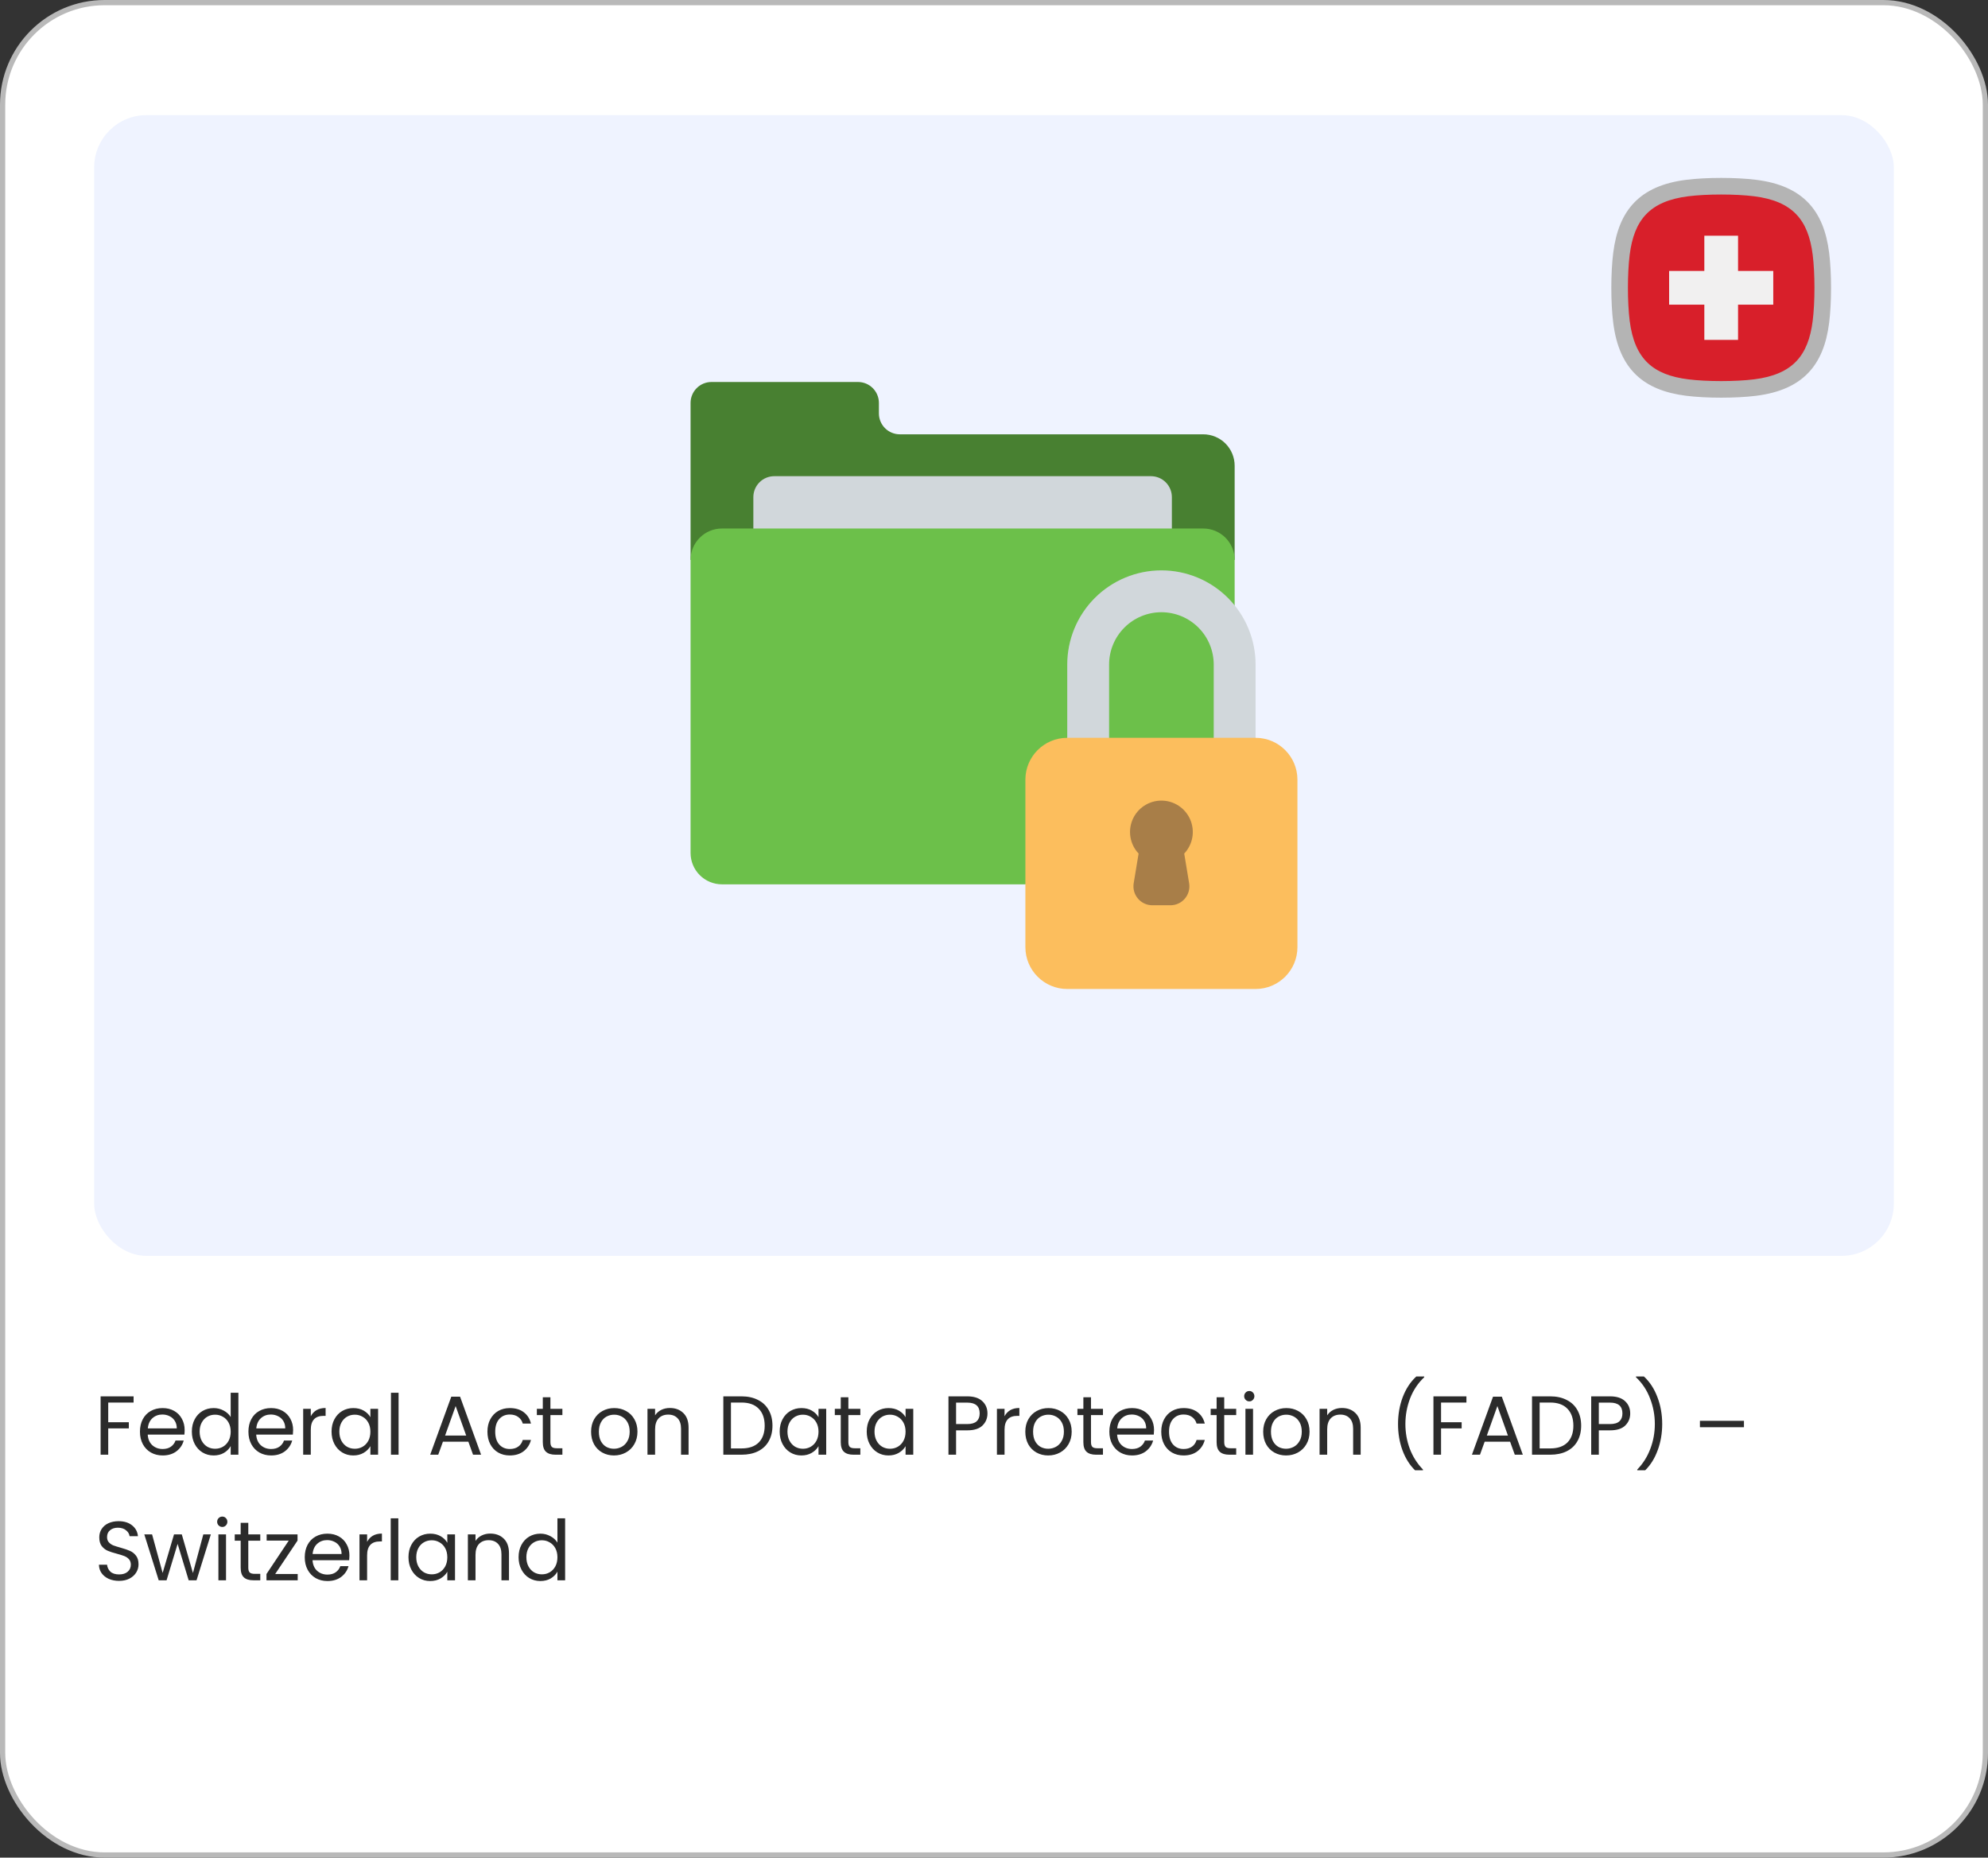 <svg xmlns="http://www.w3.org/2000/svg" width="380" height="355" viewBox="0 0 380 355" fill="none"><rect x="0" y="0" width="380" height="355" fill="#333333" stroke="none"/><rect x="0.5" y="0.5" width="379" height="354" rx="19.5" fill="white"></rect><rect x="0.5" y="0.5" width="379" height="354" rx="19.5" stroke="#B9B9B9"></rect><rect x="18" y="22" width="344" height="218" rx="10" fill="#EFF3FF"></rect><path d="M25.536 266.848V268.032H20.688V271.792H24.624V272.976H20.688V278H19.232V266.848H25.536ZM35.294 273.28C35.294 273.557 35.279 273.851 35.246 274.16H28.238C28.292 275.024 28.585 275.701 29.119 276.192C29.663 276.672 30.319 276.912 31.087 276.912C31.716 276.912 32.239 276.768 32.654 276.48C33.081 276.181 33.38 275.787 33.55 275.296H35.118C34.884 276.139 34.414 276.827 33.711 277.36C33.007 277.883 32.132 278.144 31.087 278.144C30.255 278.144 29.508 277.957 28.846 277.584C28.196 277.211 27.684 276.683 27.311 276C26.937 275.307 26.75 274.507 26.75 273.6C26.75 272.693 26.932 271.899 27.294 271.216C27.657 270.533 28.164 270.011 28.814 269.648C29.476 269.275 30.233 269.088 31.087 269.088C31.919 269.088 32.654 269.269 33.294 269.632C33.934 269.995 34.425 270.496 34.767 271.136C35.118 271.765 35.294 272.48 35.294 273.28ZM33.791 272.976C33.791 272.421 33.668 271.947 33.422 271.552C33.177 271.147 32.841 270.843 32.414 270.64C31.998 270.427 31.535 270.32 31.023 270.32C30.287 270.32 29.657 270.555 29.134 271.024C28.622 271.493 28.329 272.144 28.255 272.976H33.791ZM36.672 273.584C36.672 272.688 36.854 271.904 37.216 271.232C37.579 270.549 38.075 270.021 38.704 269.648C39.344 269.275 40.059 269.088 40.848 269.088C41.531 269.088 42.166 269.248 42.752 269.568C43.339 269.877 43.787 270.288 44.096 270.8V266.16H45.568V278H44.096V276.352C43.808 276.875 43.382 277.307 42.816 277.648C42.251 277.979 41.59 278.144 40.832 278.144C40.054 278.144 39.344 277.952 38.704 277.568C38.075 277.184 37.579 276.645 37.216 275.952C36.854 275.259 36.672 274.469 36.672 273.584ZM44.096 273.6C44.096 272.939 43.963 272.363 43.696 271.872C43.43 271.381 43.067 271.008 42.608 270.752C42.16 270.485 41.664 270.352 41.12 270.352C40.576 270.352 40.08 270.48 39.632 270.736C39.184 270.992 38.827 271.365 38.56 271.856C38.294 272.347 38.16 272.923 38.16 273.584C38.16 274.256 38.294 274.843 38.56 275.344C38.827 275.835 39.184 276.213 39.632 276.48C40.08 276.736 40.576 276.864 41.12 276.864C41.664 276.864 42.16 276.736 42.608 276.48C43.067 276.213 43.43 275.835 43.696 275.344C43.963 274.843 44.096 274.261 44.096 273.6ZM56.029 273.28C56.029 273.557 56.013 273.851 55.981 274.16H48.973C49.026 275.024 49.319 275.701 49.853 276.192C50.397 276.672 51.053 276.912 51.821 276.912C52.45 276.912 52.973 276.768 53.389 276.48C53.816 276.181 54.114 275.787 54.285 275.296H55.853C55.618 276.139 55.149 276.827 54.445 277.36C53.741 277.883 52.866 278.144 51.821 278.144C50.989 278.144 50.242 277.957 49.581 277.584C48.93 277.211 48.418 276.683 48.045 276C47.672 275.307 47.485 274.507 47.485 273.6C47.485 272.693 47.666 271.899 48.029 271.216C48.392 270.533 48.898 270.011 49.549 269.648C50.21 269.275 50.968 269.088 51.821 269.088C52.653 269.088 53.389 269.269 54.029 269.632C54.669 269.995 55.16 270.496 55.501 271.136C55.853 271.765 56.029 272.48 56.029 273.28ZM54.525 272.976C54.525 272.421 54.402 271.947 54.157 271.552C53.911 271.147 53.575 270.843 53.149 270.64C52.733 270.427 52.269 270.32 51.757 270.32C51.021 270.32 50.392 270.555 49.869 271.024C49.357 271.493 49.063 272.144 48.989 272.976H54.525ZM59.407 270.656C59.663 270.155 60.025 269.765 60.495 269.488C60.975 269.211 61.556 269.072 62.239 269.072V270.576H61.855C60.223 270.576 59.407 271.461 59.407 273.232V278H57.951V269.232H59.407V270.656ZM63.376 273.584C63.376 272.688 63.557 271.904 63.919 271.232C64.282 270.549 64.778 270.021 65.407 269.648C66.047 269.275 66.757 269.088 67.535 269.088C68.303 269.088 68.97 269.253 69.535 269.584C70.101 269.915 70.522 270.331 70.799 270.832V269.232H72.272V278H70.799V276.368C70.511 276.88 70.079 277.307 69.504 277.648C68.938 277.979 68.277 278.144 67.519 278.144C66.741 278.144 66.037 277.952 65.407 277.568C64.778 277.184 64.282 276.645 63.919 275.952C63.557 275.259 63.376 274.469 63.376 273.584ZM70.799 273.6C70.799 272.939 70.666 272.363 70.4 271.872C70.133 271.381 69.77 271.008 69.311 270.752C68.864 270.485 68.368 270.352 67.823 270.352C67.279 270.352 66.784 270.48 66.335 270.736C65.888 270.992 65.53 271.365 65.263 271.856C64.997 272.347 64.864 272.923 64.864 273.584C64.864 274.256 64.997 274.843 65.263 275.344C65.53 275.835 65.888 276.213 66.335 276.48C66.784 276.736 67.279 276.864 67.823 276.864C68.368 276.864 68.864 276.736 69.311 276.48C69.77 276.213 70.133 275.835 70.4 275.344C70.666 274.843 70.799 274.261 70.799 273.6ZM76.188 266.16V278H74.732V266.16H76.188ZM89.527 275.52H84.663L83.767 278H82.231L86.263 266.912H87.943L91.959 278H90.423L89.527 275.52ZM89.111 274.336L87.095 268.704L85.079 274.336H89.111ZM93.172 273.6C93.172 272.693 93.354 271.904 93.716 271.232C94.079 270.549 94.58 270.021 95.22 269.648C95.871 269.275 96.612 269.088 97.444 269.088C98.522 269.088 99.407 269.349 100.1 269.872C100.804 270.395 101.268 271.12 101.492 272.048H99.924C99.775 271.515 99.482 271.093 99.044 270.784C98.618 270.475 98.084 270.32 97.444 270.32C96.612 270.32 95.94 270.608 95.428 271.184C94.916 271.749 94.66 272.555 94.66 273.6C94.66 274.656 94.916 275.472 95.428 276.048C95.94 276.624 96.612 276.912 97.444 276.912C98.084 276.912 98.618 276.763 99.044 276.464C99.471 276.165 99.764 275.739 99.924 275.184H101.492C101.258 276.08 100.788 276.8 100.084 277.344C99.38 277.877 98.5 278.144 97.444 278.144C96.612 278.144 95.871 277.957 95.22 277.584C94.58 277.211 94.079 276.683 93.716 276C93.354 275.317 93.172 274.517 93.172 273.6ZM105.211 270.432V275.6C105.211 276.027 105.302 276.331 105.483 276.512C105.664 276.683 105.979 276.768 106.427 276.768H107.499V278H106.187C105.376 278 104.768 277.813 104.363 277.44C103.958 277.067 103.755 276.453 103.755 275.6V270.432H102.619V269.232H103.755V267.024H105.211V269.232H107.499V270.432H105.211ZM117.353 278.144C116.532 278.144 115.785 277.957 115.113 277.584C114.452 277.211 113.929 276.683 113.545 276C113.172 275.307 112.985 274.507 112.985 273.6C112.985 272.704 113.177 271.915 113.561 271.232C113.956 270.539 114.489 270.011 115.161 269.648C115.833 269.275 116.585 269.088 117.417 269.088C118.249 269.088 119.001 269.275 119.673 269.648C120.345 270.011 120.873 270.533 121.257 271.216C121.652 271.899 121.849 272.693 121.849 273.6C121.849 274.507 121.646 275.307 121.241 276C120.846 276.683 120.308 277.211 119.625 277.584C118.942 277.957 118.185 278.144 117.353 278.144ZM117.353 276.864C117.876 276.864 118.366 276.741 118.825 276.496C119.284 276.251 119.652 275.883 119.929 275.392C120.217 274.901 120.361 274.304 120.361 273.6C120.361 272.896 120.222 272.299 119.945 271.808C119.668 271.317 119.305 270.955 118.857 270.72C118.409 270.475 117.924 270.352 117.401 270.352C116.868 270.352 116.377 270.475 115.929 270.72C115.492 270.955 115.14 271.317 114.873 271.808C114.606 272.299 114.473 272.896 114.473 273.6C114.473 274.315 114.601 274.917 114.857 275.408C115.124 275.899 115.476 276.267 115.913 276.512C116.35 276.747 116.83 276.864 117.353 276.864ZM128.035 269.072C129.102 269.072 129.966 269.397 130.627 270.048C131.289 270.688 131.619 271.616 131.619 272.832V278H130.179V273.04C130.179 272.165 129.961 271.499 129.523 271.04C129.086 270.571 128.489 270.336 127.731 270.336C126.963 270.336 126.35 270.576 125.891 271.056C125.443 271.536 125.219 272.235 125.219 273.152V278H123.763V269.232H125.219V270.48C125.507 270.032 125.897 269.685 126.387 269.44C126.889 269.195 127.438 269.072 128.035 269.072ZM141.735 266.848C142.951 266.848 144.002 267.077 144.887 267.536C145.783 267.984 146.466 268.629 146.935 269.472C147.415 270.315 147.655 271.307 147.655 272.448C147.655 273.589 147.415 274.581 146.935 275.424C146.466 276.256 145.783 276.896 144.887 277.344C144.002 277.781 142.951 278 141.735 278H138.263V266.848H141.735ZM141.735 276.8C143.175 276.8 144.274 276.421 145.031 275.664C145.789 274.896 146.167 273.824 146.167 272.448C146.167 271.061 145.783 269.979 145.015 269.2C144.258 268.421 143.165 268.032 141.735 268.032H139.719V276.8H141.735ZM149.032 273.584C149.032 272.688 149.213 271.904 149.576 271.232C149.938 270.549 150.434 270.021 151.064 269.648C151.704 269.275 152.413 269.088 153.192 269.088C153.96 269.088 154.626 269.253 155.192 269.584C155.757 269.915 156.178 270.331 156.456 270.832V269.232H157.928V278H156.456V276.368C156.168 276.88 155.736 277.307 155.16 277.648C154.594 277.979 153.933 278.144 153.176 278.144C152.397 278.144 151.693 277.952 151.064 277.568C150.434 277.184 149.938 276.645 149.576 275.952C149.213 275.259 149.032 274.469 149.032 273.584ZM156.456 273.6C156.456 272.939 156.322 272.363 156.056 271.872C155.789 271.381 155.426 271.008 154.968 270.752C154.52 270.485 154.024 270.352 153.48 270.352C152.936 270.352 152.44 270.48 151.992 270.736C151.544 270.992 151.186 271.365 150.92 271.856C150.653 272.347 150.52 272.923 150.52 273.584C150.52 274.256 150.653 274.843 150.92 275.344C151.186 275.835 151.544 276.213 151.992 276.48C152.44 276.736 152.936 276.864 153.48 276.864C154.024 276.864 154.52 276.736 154.968 276.48C155.426 276.213 155.789 275.835 156.056 275.344C156.322 274.843 156.456 274.261 156.456 273.6ZM162.164 270.432V275.6C162.164 276.027 162.255 276.331 162.436 276.512C162.618 276.683 162.932 276.768 163.38 276.768H164.452V278H163.14C162.33 278 161.722 277.813 161.316 277.44C160.911 277.067 160.708 276.453 160.708 275.6V270.432H159.572V269.232H160.708V267.024H162.164V269.232H164.452V270.432H162.164ZM165.672 273.584C165.672 272.688 165.854 271.904 166.216 271.232C166.579 270.549 167.075 270.021 167.704 269.648C168.344 269.275 169.054 269.088 169.832 269.088C170.6 269.088 171.267 269.253 171.832 269.584C172.398 269.915 172.819 270.331 173.096 270.832V269.232H174.568V278H173.096V276.368C172.808 276.88 172.376 277.307 171.8 277.648C171.235 277.979 170.574 278.144 169.816 278.144C169.038 278.144 168.334 277.952 167.704 277.568C167.075 277.184 166.579 276.645 166.216 275.952C165.854 275.259 165.672 274.469 165.672 273.584ZM173.096 273.6C173.096 272.939 172.963 272.363 172.696 271.872C172.43 271.381 172.067 271.008 171.608 270.752C171.16 270.485 170.664 270.352 170.12 270.352C169.576 270.352 169.08 270.48 168.632 270.736C168.184 270.992 167.827 271.365 167.56 271.856C167.294 272.347 167.16 272.923 167.16 273.584C167.16 274.256 167.294 274.843 167.56 275.344C167.827 275.835 168.184 276.213 168.632 276.48C169.08 276.736 169.576 276.864 170.12 276.864C170.664 276.864 171.16 276.736 171.608 276.48C172.067 276.213 172.43 275.835 172.696 275.344C172.963 274.843 173.096 274.261 173.096 273.6ZM188.751 270.112C188.751 271.04 188.431 271.813 187.791 272.432C187.161 273.04 186.196 273.344 184.895 273.344H182.751V278H181.295V266.848H184.895C186.153 266.848 187.108 267.152 187.759 267.76C188.42 268.368 188.751 269.152 188.751 270.112ZM184.895 272.144C185.705 272.144 186.303 271.968 186.687 271.616C187.071 271.264 187.263 270.763 187.263 270.112C187.263 268.736 186.473 268.048 184.895 268.048H182.751V272.144H184.895ZM192.016 270.656C192.272 270.155 192.635 269.765 193.104 269.488C193.584 269.211 194.165 269.072 194.848 269.072V270.576H194.464C192.832 270.576 192.016 271.461 192.016 273.232V278H190.56V269.232H192.016V270.656ZM200.353 278.144C199.532 278.144 198.785 277.957 198.113 277.584C197.452 277.211 196.929 276.683 196.545 276C196.172 275.307 195.985 274.507 195.985 273.6C195.985 272.704 196.177 271.915 196.561 271.232C196.956 270.539 197.489 270.011 198.161 269.648C198.833 269.275 199.585 269.088 200.417 269.088C201.249 269.088 202.001 269.275 202.673 269.648C203.345 270.011 203.873 270.533 204.257 271.216C204.652 271.899 204.849 272.693 204.849 273.6C204.849 274.507 204.646 275.307 204.241 276C203.846 276.683 203.308 277.211 202.625 277.584C201.942 277.957 201.185 278.144 200.353 278.144ZM200.353 276.864C200.876 276.864 201.366 276.741 201.825 276.496C202.284 276.251 202.652 275.883 202.929 275.392C203.217 274.901 203.361 274.304 203.361 273.6C203.361 272.896 203.222 272.299 202.945 271.808C202.668 271.317 202.305 270.955 201.857 270.72C201.409 270.475 200.924 270.352 200.401 270.352C199.868 270.352 199.377 270.475 198.929 270.72C198.492 270.955 198.14 271.317 197.873 271.808C197.606 272.299 197.473 272.896 197.473 273.6C197.473 274.315 197.601 274.917 197.857 275.408C198.124 275.899 198.476 276.267 198.913 276.512C199.35 276.747 199.83 276.864 200.353 276.864ZM208.539 270.432V275.6C208.539 276.027 208.63 276.331 208.811 276.512C208.993 276.683 209.307 276.768 209.755 276.768H210.827V278H209.515C208.705 278 208.097 277.813 207.691 277.44C207.286 277.067 207.083 276.453 207.083 275.6V270.432H205.947V269.232H207.083V267.024H208.539V269.232H210.827V270.432H208.539ZM220.591 273.28C220.591 273.557 220.575 273.851 220.543 274.16H213.535C213.589 275.024 213.882 275.701 214.415 276.192C214.959 276.672 215.615 276.912 216.383 276.912C217.013 276.912 217.535 276.768 217.951 276.48C218.378 276.181 218.677 275.787 218.847 275.296H220.415C220.181 276.139 219.711 276.827 219.007 277.36C218.303 277.883 217.429 278.144 216.383 278.144C215.551 278.144 214.805 277.957 214.143 277.584C213.493 277.211 212.981 276.683 212.607 276C212.234 275.307 212.047 274.507 212.047 273.6C212.047 272.693 212.229 271.899 212.591 271.216C212.954 270.533 213.461 270.011 214.111 269.648C214.773 269.275 215.53 269.088 216.383 269.088C217.215 269.088 217.951 269.269 218.591 269.632C219.231 269.995 219.722 270.496 220.063 271.136C220.415 271.765 220.591 272.48 220.591 273.28ZM219.087 272.976C219.087 272.421 218.965 271.947 218.719 271.552C218.474 271.147 218.138 270.843 217.711 270.64C217.295 270.427 216.831 270.32 216.319 270.32C215.583 270.32 214.954 270.555 214.431 271.024C213.919 271.493 213.626 272.144 213.551 272.976H219.087ZM221.969 273.6C221.969 272.693 222.151 271.904 222.513 271.232C222.876 270.549 223.377 270.021 224.017 269.648C224.668 269.275 225.409 269.088 226.241 269.088C227.319 269.088 228.204 269.349 228.897 269.872C229.601 270.395 230.065 271.12 230.289 272.048H228.721C228.572 271.515 228.279 271.093 227.841 270.784C227.415 270.475 226.881 270.32 226.241 270.32C225.409 270.32 224.737 270.608 224.225 271.184C223.713 271.749 223.457 272.555 223.457 273.6C223.457 274.656 223.713 275.472 224.225 276.048C224.737 276.624 225.409 276.912 226.241 276.912C226.881 276.912 227.415 276.763 227.841 276.464C228.268 276.165 228.561 275.739 228.721 275.184H230.289C230.055 276.08 229.585 276.8 228.881 277.344C228.177 277.877 227.297 278.144 226.241 278.144C225.409 278.144 224.668 277.957 224.017 277.584C223.377 277.211 222.876 276.683 222.513 276C222.151 275.317 221.969 274.517 221.969 273.6ZM234.008 270.432V275.6C234.008 276.027 234.099 276.331 234.28 276.512C234.461 276.683 234.776 276.768 235.224 276.768H236.296V278H234.984C234.173 278 233.565 277.813 233.16 277.44C232.755 277.067 232.552 276.453 232.552 275.6V270.432H231.416V269.232H232.552V267.024H234.008V269.232H236.296V270.432H234.008ZM238.812 267.808C238.535 267.808 238.3 267.712 238.108 267.52C237.916 267.328 237.82 267.093 237.82 266.816C237.82 266.539 237.916 266.304 238.108 266.112C238.3 265.92 238.535 265.824 238.812 265.824C239.079 265.824 239.303 265.92 239.484 266.112C239.676 266.304 239.772 266.539 239.772 266.816C239.772 267.093 239.676 267.328 239.484 267.52C239.303 267.712 239.079 267.808 238.812 267.808ZM239.516 269.232V278H238.06V269.232H239.516ZM245.822 278.144C245 278.144 244.254 277.957 243.582 277.584C242.92 277.211 242.398 276.683 242.014 276C241.64 275.307 241.454 274.507 241.454 273.6C241.454 272.704 241.646 271.915 242.03 271.232C242.424 270.539 242.958 270.011 243.63 269.648C244.302 269.275 245.054 269.088 245.886 269.088C246.718 269.088 247.47 269.275 248.142 269.648C248.814 270.011 249.342 270.533 249.726 271.216C250.12 271.899 250.318 272.693 250.318 273.6C250.318 274.507 250.115 275.307 249.71 276C249.315 276.683 248.776 277.211 248.094 277.584C247.411 277.957 246.654 278.144 245.822 278.144ZM245.822 276.864C246.344 276.864 246.835 276.741 247.294 276.496C247.752 276.251 248.12 275.883 248.398 275.392C248.686 274.901 248.83 274.304 248.83 273.6C248.83 272.896 248.691 272.299 248.414 271.808C248.136 271.317 247.774 270.955 247.326 270.72C246.878 270.475 246.392 270.352 245.87 270.352C245.336 270.352 244.846 270.475 244.398 270.72C243.96 270.955 243.608 271.317 243.342 271.808C243.075 272.299 242.942 272.896 242.942 273.6C242.942 274.315 243.07 274.917 243.326 275.408C243.592 275.899 243.944 276.267 244.382 276.512C244.819 276.747 245.299 276.864 245.822 276.864ZM256.504 269.072C257.571 269.072 258.435 269.397 259.096 270.048C259.757 270.688 260.088 271.616 260.088 272.832V278H258.648V273.04C258.648 272.165 258.429 271.499 257.992 271.04C257.555 270.571 256.957 270.336 256.2 270.336C255.432 270.336 254.819 270.576 254.36 271.056C253.912 271.536 253.688 272.235 253.688 273.152V278H252.232V269.232H253.688V270.48C253.976 270.032 254.365 269.685 254.856 269.44C255.357 269.195 255.907 269.072 256.504 269.072ZM270.476 280.976C269.452 279.973 268.652 278.699 268.076 277.152C267.511 275.605 267.228 273.936 267.228 272.144C267.228 270.309 267.527 268.597 268.124 267.008C268.732 265.408 269.596 264.091 270.716 263.056H272.236V263.2C271.041 264.32 270.14 265.669 269.532 267.248C268.935 268.816 268.636 270.448 268.636 272.144C268.636 273.797 268.919 275.376 269.484 276.88C270.06 278.384 270.897 279.701 271.996 280.832V280.976H270.476ZM280.302 266.848V268.032H275.454V271.792H279.39V272.976H275.454V278H273.998V266.848H280.302ZM288.652 275.52H283.788L282.892 278H281.356L285.388 266.912H287.068L291.084 278H289.548L288.652 275.52ZM288.236 274.336L286.22 268.704L284.204 274.336H288.236ZM296.313 266.848C297.529 266.848 298.58 267.077 299.465 267.536C300.361 267.984 301.044 268.629 301.513 269.472C301.993 270.315 302.233 271.307 302.233 272.448C302.233 273.589 301.993 274.581 301.513 275.424C301.044 276.256 300.361 276.896 299.465 277.344C298.58 277.781 297.529 278 296.313 278H292.841V266.848H296.313ZM296.313 276.8C297.753 276.8 298.852 276.421 299.609 275.664C300.367 274.896 300.745 273.824 300.745 272.448C300.745 271.061 300.361 269.979 299.593 269.2C298.836 268.421 297.743 268.032 296.313 268.032H294.297V276.8H296.313ZM311.61 270.112C311.61 271.04 311.29 271.813 310.65 272.432C310.021 273.04 309.055 273.344 307.754 273.344H305.61V278H304.154V266.848H307.754C309.013 266.848 309.967 267.152 310.618 267.76C311.279 268.368 311.61 269.152 311.61 270.112ZM307.754 272.144C308.565 272.144 309.162 271.968 309.546 271.616C309.93 271.264 310.122 270.763 310.122 270.112C310.122 268.736 309.333 268.048 307.754 268.048H305.61V272.144H307.754ZM312.956 280.976V280.832C314.054 279.701 314.886 278.384 315.452 276.88C316.028 275.376 316.316 273.797 316.316 272.144C316.316 270.448 316.012 268.816 315.404 267.248C314.806 265.669 313.91 264.32 312.715 263.2V263.056H314.236C315.356 264.091 316.214 265.408 316.812 267.008C317.42 268.597 317.724 270.309 317.724 272.144C317.724 273.936 317.436 275.605 316.86 277.152C316.294 278.699 315.5 279.973 314.476 280.976H312.956ZM333.351 271.52V272.752H324.935V271.52H333.351ZM22.768 302.112C22.032 302.112 21.371 301.984 20.784 301.728C20.208 301.461 19.755 301.099 19.424 300.64C19.093 300.171 18.923 299.632 18.912 299.024H20.464C20.517 299.547 20.731 299.989 21.104 300.352C21.488 300.704 22.043 300.88 22.768 300.88C23.461 300.88 24.005 300.709 24.4 300.368C24.805 300.016 25.008 299.568 25.008 299.024C25.008 298.597 24.891 298.251 24.656 297.984C24.421 297.717 24.128 297.515 23.776 297.376C23.424 297.237 22.949 297.088 22.352 296.928C21.616 296.736 21.024 296.544 20.576 296.352C20.139 296.16 19.76 295.861 19.44 295.456C19.131 295.04 18.976 294.485 18.976 293.792C18.976 293.184 19.131 292.645 19.44 292.176C19.749 291.707 20.181 291.344 20.736 291.088C21.301 290.832 21.947 290.704 22.672 290.704C23.717 290.704 24.571 290.965 25.232 291.488C25.904 292.011 26.283 292.704 26.368 293.568H24.768C24.715 293.141 24.491 292.768 24.096 292.448C23.701 292.117 23.179 291.952 22.528 291.952C21.92 291.952 21.424 292.112 21.04 292.432C20.656 292.741 20.464 293.179 20.464 293.744C20.464 294.149 20.576 294.48 20.8 294.736C21.035 294.992 21.317 295.189 21.648 295.328C21.989 295.456 22.464 295.605 23.072 295.776C23.808 295.979 24.4 296.181 24.848 296.384C25.296 296.576 25.68 296.88 26 297.296C26.32 297.701 26.48 298.256 26.48 298.96C26.48 299.504 26.336 300.016 26.048 300.496C25.76 300.976 25.333 301.365 24.768 301.664C24.203 301.963 23.536 302.112 22.768 302.112ZM40.303 293.232L37.567 302H36.063L33.951 295.04L31.839 302H30.335L27.583 293.232H29.071L31.087 300.592L33.263 293.232H34.751L36.879 300.608L38.863 293.232H40.303ZM42.5 291.808C42.222 291.808 41.988 291.712 41.796 291.52C41.604 291.328 41.508 291.093 41.508 290.816C41.508 290.539 41.604 290.304 41.796 290.112C41.988 289.92 42.222 289.824 42.5 289.824C42.766 289.824 42.99 289.92 43.172 290.112C43.364 290.304 43.46 290.539 43.46 290.816C43.46 291.093 43.364 291.328 43.172 291.52C42.99 291.712 42.766 291.808 42.5 291.808ZM43.204 293.232V302H41.748V293.232H43.204ZM47.461 294.432V299.6C47.461 300.027 47.552 300.331 47.733 300.512C47.914 300.683 48.229 300.768 48.677 300.768H49.749V302H48.437C47.627 302 47.019 301.813 46.613 301.44C46.208 301.067 46.005 300.453 46.005 299.6V294.432H44.869V293.232H46.005V291.024H47.461V293.232H49.749V294.432H47.461ZM52.601 300.8H56.905V302H50.937V300.8L55.193 294.416H50.969V293.232H56.873V294.416L52.601 300.8ZM66.794 297.28C66.794 297.557 66.778 297.851 66.746 298.16H59.739C59.792 299.024 60.085 299.701 60.618 300.192C61.163 300.672 61.819 300.912 62.587 300.912C63.216 300.912 63.739 300.768 64.154 300.48C64.581 300.181 64.88 299.787 65.05 299.296H66.618C66.384 300.139 65.915 300.827 65.21 301.36C64.507 301.883 63.632 302.144 62.587 302.144C61.755 302.144 61.008 301.957 60.346 301.584C59.696 301.211 59.184 300.683 58.81 300C58.437 299.307 58.251 298.507 58.251 297.6C58.251 296.693 58.432 295.899 58.794 295.216C59.157 294.533 59.664 294.011 60.315 293.648C60.976 293.275 61.733 293.088 62.587 293.088C63.419 293.088 64.154 293.269 64.794 293.632C65.434 293.995 65.925 294.496 66.266 295.136C66.618 295.765 66.794 296.48 66.794 297.28ZM65.29 296.976C65.29 296.421 65.168 295.947 64.922 295.552C64.677 295.147 64.341 294.843 63.914 294.64C63.498 294.427 63.035 294.32 62.523 294.32C61.786 294.32 61.157 294.555 60.635 295.024C60.123 295.493 59.829 296.144 59.755 296.976H65.29ZM70.172 294.656C70.428 294.155 70.791 293.765 71.26 293.488C71.74 293.211 72.322 293.072 73.004 293.072V294.576H72.62C70.988 294.576 70.172 295.461 70.172 297.232V302H68.716V293.232H70.172V294.656ZM76.141 290.16V302H74.685V290.16H76.141ZM78.079 297.584C78.079 296.688 78.26 295.904 78.623 295.232C78.985 294.549 79.481 294.021 80.111 293.648C80.751 293.275 81.46 293.088 82.239 293.088C83.007 293.088 83.673 293.253 84.239 293.584C84.804 293.915 85.225 294.331 85.503 294.832V293.232H86.975V302H85.503V300.368C85.215 300.88 84.783 301.307 84.207 301.648C83.641 301.979 82.98 302.144 82.223 302.144C81.444 302.144 80.74 301.952 80.111 301.568C79.481 301.184 78.985 300.645 78.623 299.952C78.26 299.259 78.079 298.469 78.079 297.584ZM85.503 297.6C85.503 296.939 85.369 296.363 85.103 295.872C84.836 295.381 84.473 295.008 84.015 294.752C83.567 294.485 83.071 294.352 82.527 294.352C81.983 294.352 81.487 294.48 81.039 294.736C80.591 294.992 80.233 295.365 79.967 295.856C79.7 296.347 79.567 296.923 79.567 297.584C79.567 298.256 79.7 298.843 79.967 299.344C80.233 299.835 80.591 300.213 81.039 300.48C81.487 300.736 81.983 300.864 82.527 300.864C83.071 300.864 83.567 300.736 84.015 300.48C84.473 300.213 84.836 299.835 85.103 299.344C85.369 298.843 85.503 298.261 85.503 297.6ZM93.707 293.072C94.774 293.072 95.638 293.397 96.299 294.048C96.96 294.688 97.291 295.616 97.291 296.832V302H95.851V297.04C95.851 296.165 95.632 295.499 95.195 295.04C94.758 294.571 94.16 294.336 93.403 294.336C92.635 294.336 92.022 294.576 91.563 295.056C91.115 295.536 90.891 296.235 90.891 297.152V302H89.435V293.232H90.891V294.48C91.179 294.032 91.569 293.685 92.059 293.44C92.561 293.195 93.11 293.072 93.707 293.072ZM99.126 297.584C99.126 296.688 99.307 295.904 99.669 295.232C100.032 294.549 100.528 294.021 101.158 293.648C101.798 293.275 102.512 293.088 103.302 293.088C103.984 293.088 104.619 293.248 105.206 293.568C105.792 293.877 106.24 294.288 106.55 294.8V290.16H108.022V302H106.55V300.352C106.262 300.875 105.835 301.307 105.27 301.648C104.704 301.979 104.043 302.144 103.286 302.144C102.507 302.144 101.798 301.952 101.158 301.568C100.528 301.184 100.032 300.645 99.669 299.952C99.307 299.259 99.126 298.469 99.126 297.584ZM106.55 297.6C106.55 296.939 106.416 296.363 106.15 295.872C105.883 295.381 105.52 295.008 105.062 294.752C104.614 294.485 104.118 294.352 103.574 294.352C103.03 294.352 102.534 294.48 102.086 294.736C101.638 294.992 101.28 295.365 101.014 295.856C100.747 296.347 100.614 296.923 100.614 297.584C100.614 298.256 100.747 298.843 101.014 299.344C101.28 299.835 101.638 300.213 102.086 300.48C102.534 300.736 103.03 300.864 103.574 300.864C104.118 300.864 104.614 300.736 105.062 300.48C105.52 300.213 105.883 299.835 106.15 299.344C106.416 298.843 106.55 298.261 106.55 297.6Z" fill="#2B2B2B"></path><g clip-path="url(#clip0_2955_970)"><path fill-rule="evenodd" clip-rule="evenodd" d="M328.173 36.292C324.573 36.364 320.776 36.533 317.61 37.934C315.053 39.032 313.032 41.053 311.934 43.611C310.533 46.776 310.364 50.574 310.292 54.173C310.281 54.727 310.281 55.274 310.292 55.827C310.364 59.427 310.533 63.224 311.934 66.39C313.032 68.947 315.053 70.968 317.61 72.067C320.776 73.468 324.574 73.637 328.173 73.709C328.727 73.719 329.274 73.719 329.827 73.709C333.427 73.637 337.224 73.468 340.39 72.067C342.941 70.972 344.97 68.945 346.067 66.39C347.468 63.224 347.637 59.427 347.708 55.827C347.719 55.274 347.719 54.727 347.708 54.173C347.637 50.574 347.468 46.777 346.067 43.611C344.969 41.053 342.947 39.032 340.39 37.934C337.224 36.533 333.427 36.364 329.827 36.292C329.273 36.281 328.726 36.281 328.173 36.292Z" fill="#D81F2A"></path><path fill-rule="evenodd" clip-rule="evenodd" d="M325.779 45.048H332.222V51.779H338.952V58.222H332.222V64.953H325.779V58.222H319.048V51.779H325.779V45.048Z" fill="#F1F0F0"></path><path fill-rule="evenodd" clip-rule="evenodd" d="M322.697 37.509C315.305 38.441 312.347 42.045 311.509 48.697C311.061 52.251 311.061 57.749 311.509 61.304C312.44 68.693 316.048 71.654 322.697 72.492C326.251 72.939 331.75 72.939 335.304 72.492C342.692 71.561 345.654 67.951 346.492 61.304C346.939 57.749 346.939 52.251 346.492 48.697C345.654 42.048 342.693 38.44 335.304 37.509C331.75 37.061 326.251 37.061 322.697 37.509ZM322.3 34.365C326.159 33.878 331.841 33.878 335.701 34.365C344.609 35.487 348.616 40.21 349.635 48.299C350.121 52.158 350.121 57.84 349.635 61.7C348.616 69.788 344.608 74.512 335.701 75.634C331.841 76.12 326.159 76.12 322.3 75.634C314.21 74.616 309.488 70.61 308.365 61.701C307.878 57.841 307.878 52.159 308.365 48.3C309.385 40.205 313.384 35.489 322.3 34.365Z" fill="#B4B4B4"></path></g><path d="M132 107V77C132 75.939 132.421 74.922 133.172 74.172C133.922 73.421 134.939 73 136 73H164C165.061 73 166.078 73.421 166.828 74.172C167.579 74.922 168 75.939 168 77V79C168 80.061 168.421 81.078 169.172 81.828C169.922 82.579 170.939 83 172 83H230C231.591 83 233.117 83.632 234.243 84.757C235.368 85.883 236 87.409 236 89V107H132Z" fill="#488031"></path><path d="M144 103V95C144 93.939 144.421 92.922 145.172 92.172C145.922 91.421 146.939 91 148 91H220C221.061 91 222.078 91.421 222.828 92.172C223.579 92.922 224 93.939 224 95V103H144Z" fill="#D1D7DB"></path><path d="M196 169H138C136.409 169 134.883 168.368 133.757 167.243C132.632 166.117 132 164.591 132 163V107C132 105.409 132.632 103.883 133.757 102.757C134.883 101.632 136.409 101 138 101H230C231.591 101 233.117 101.632 234.243 102.757C235.368 103.883 236 105.409 236 107V143L196 169Z" fill="#6CC04A"></path><path d="M212 145V127C212 124.348 213.054 121.804 214.929 119.929C216.804 118.054 219.348 117 222 117C224.652 117 227.196 118.054 229.071 119.929C230.946 121.804 232 124.348 232 127V145H240V127C240 122.226 238.104 117.648 234.728 114.272C231.352 110.896 226.774 109 222 109C217.226 109 212.648 110.896 209.272 114.272C205.896 117.648 204 122.226 204 127V145H212Z" fill="#D1D7DB"></path><path d="M240 141H204C199.582 141 196 144.582 196 149V181C196 185.418 199.582 189 204 189H240C244.418 189 248 185.418 248 181V149C248 144.582 244.418 141 240 141Z" fill="#FCBE5D"></path><path d="M227.3 168.8C227.385 169.317 227.356 169.846 227.216 170.35C227.076 170.855 226.828 171.323 226.49 171.722C226.151 172.121 225.73 172.443 225.255 172.663C224.781 172.884 224.264 172.999 223.74 173H220.26C219.736 172.999 219.219 172.884 218.745 172.663C218.27 172.443 217.849 172.121 217.51 171.722C217.172 171.323 216.924 170.855 216.784 170.35C216.644 169.846 216.615 169.317 216.7 168.8L217.64 163.12C216.835 162.268 216.296 161.199 216.092 160.044C215.887 158.89 216.026 157.701 216.489 156.624C216.953 155.548 217.722 154.63 218.702 153.986C219.681 153.341 220.828 152.998 222 152.998C223.172 152.998 224.319 153.341 225.298 153.986C226.278 154.63 227.047 155.548 227.511 156.624C227.974 157.701 228.113 158.89 227.908 160.044C227.704 161.199 227.165 162.268 226.36 163.12L227.3 168.8Z" fill="#A87E48"></path><defs><clipPath id="clip0_2955_970"><rect width="42" height="42" fill="white" transform="translate(308 34)"></rect></clipPath></defs></svg>